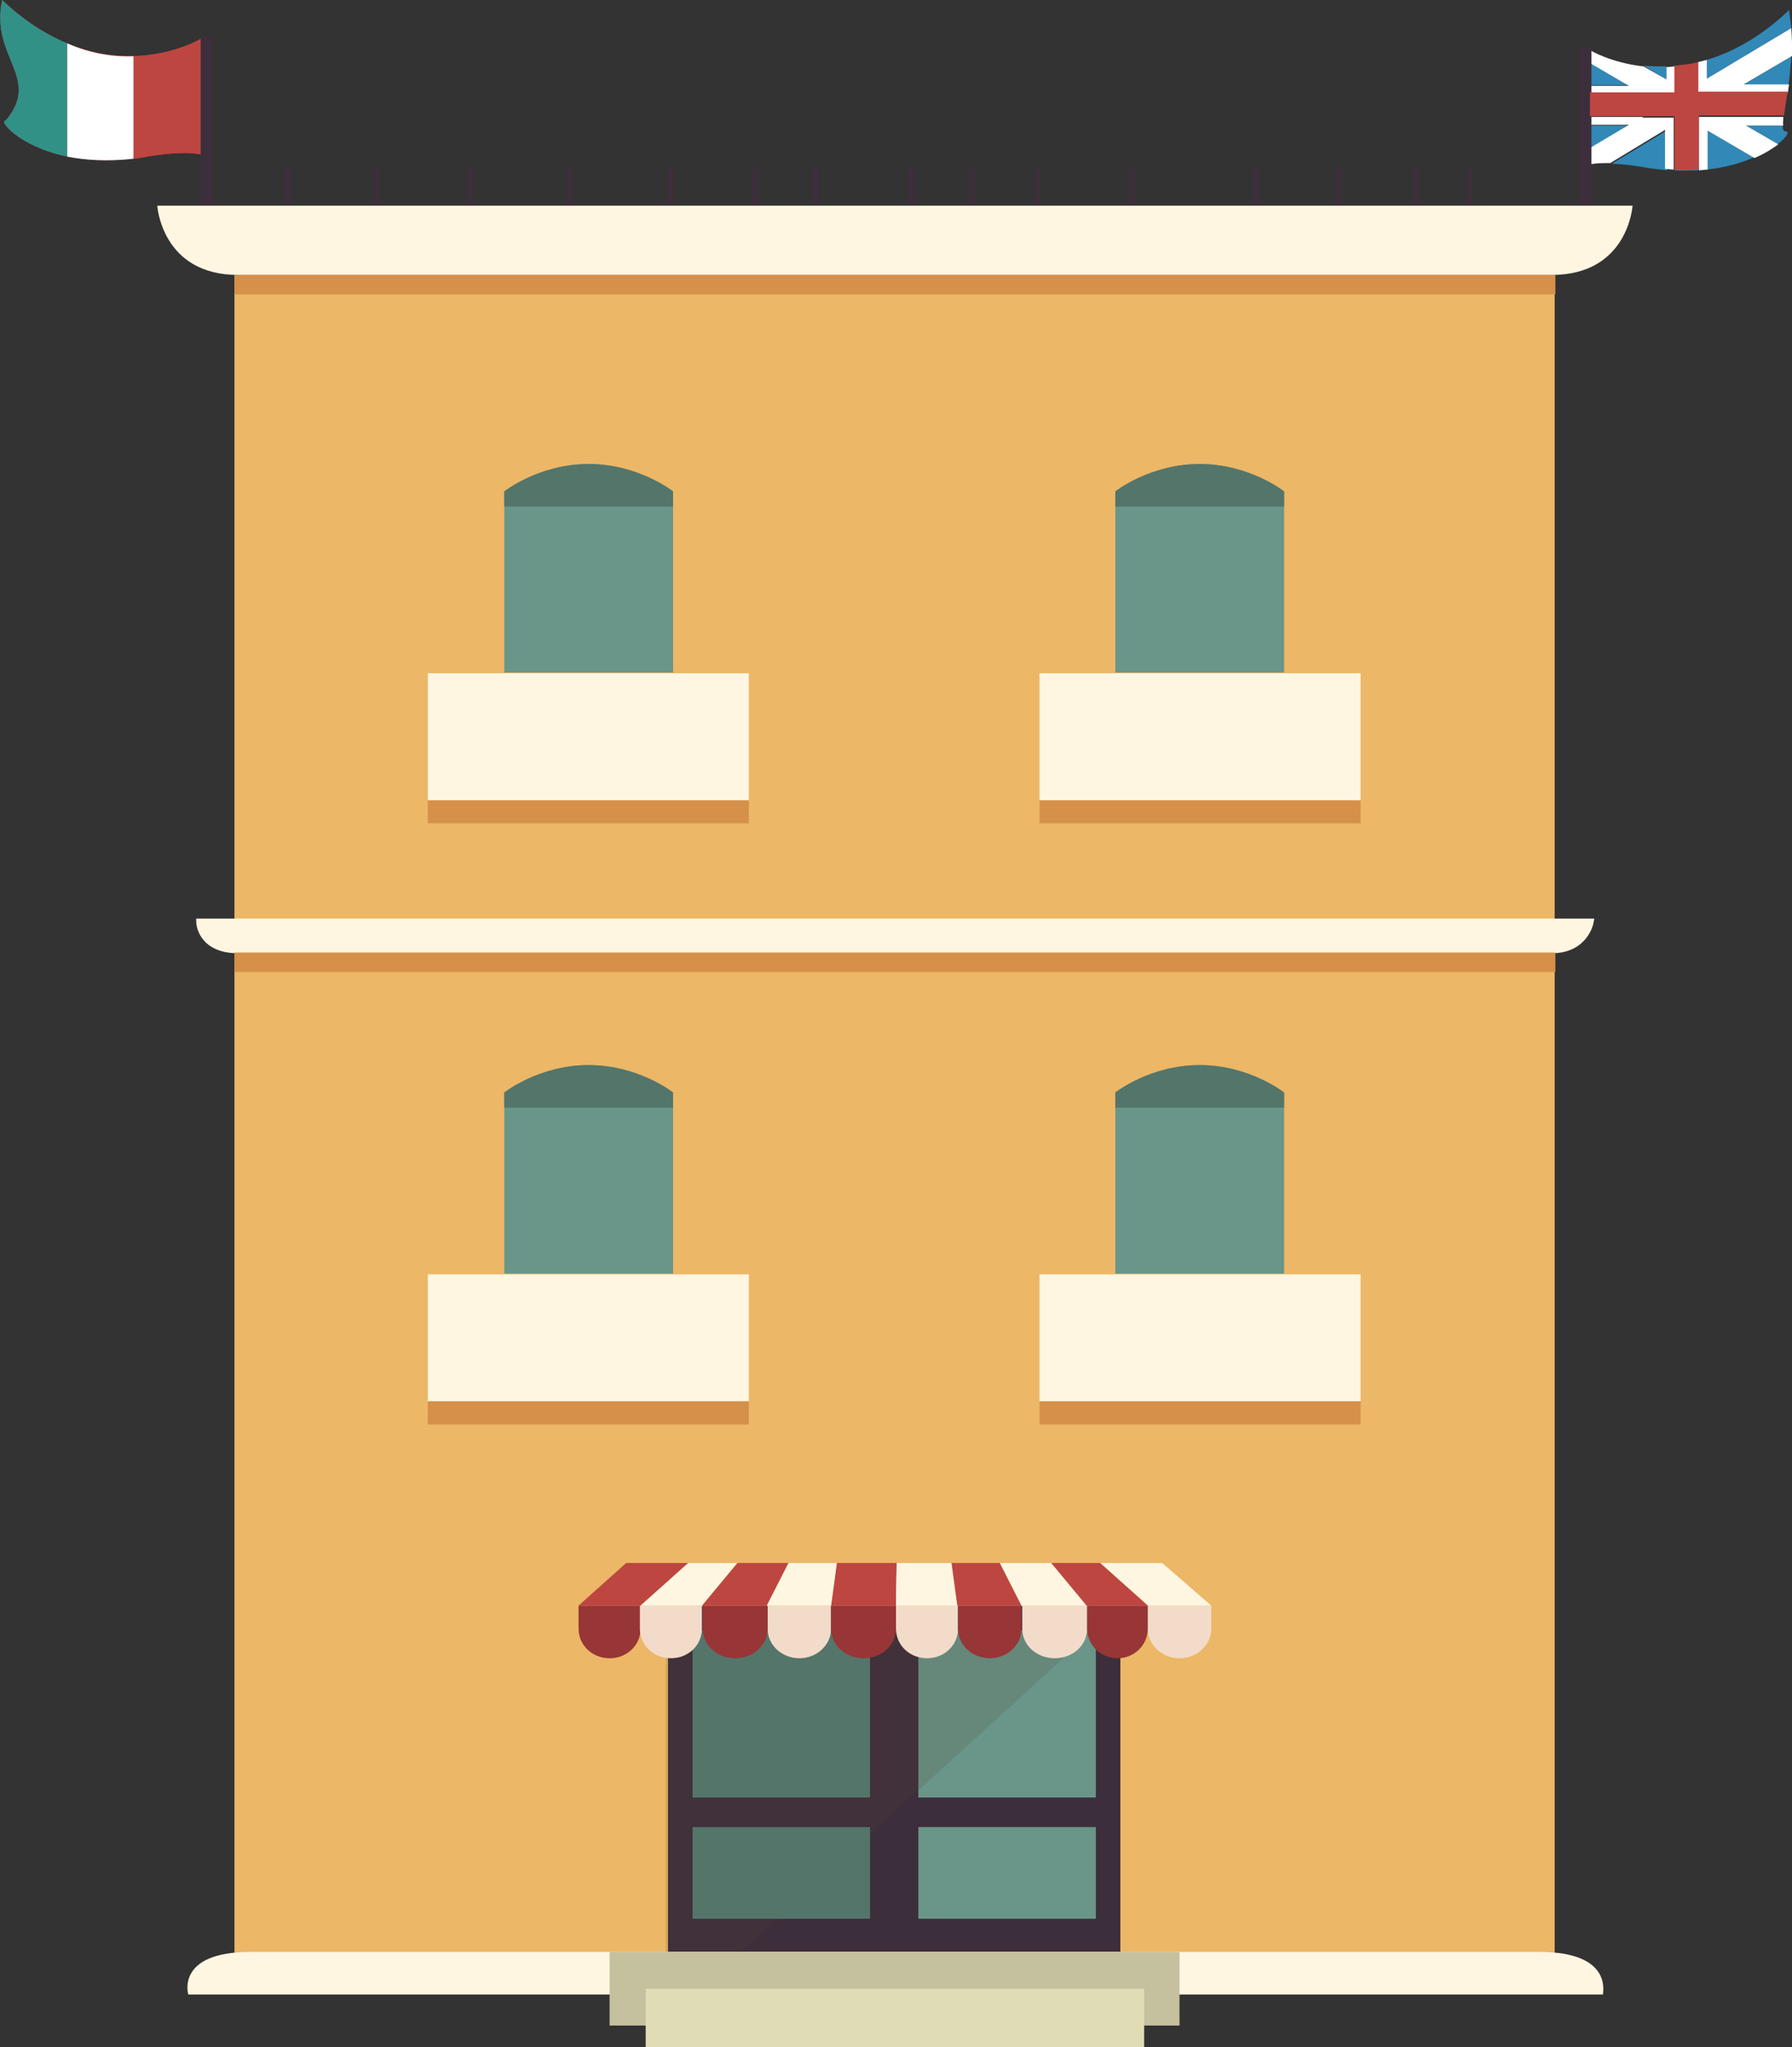 <?xml version="1.0" encoding="utf-8"?>
<!-- Generator: Adobe Illustrator 18.0.0, SVG Export Plug-In . SVG Version: 6.00 Build 0)  -->
<!DOCTYPE svg PUBLIC "-//W3C//DTD SVG 1.1//EN" "http://www.w3.org/Graphics/SVG/1.1/DTD/svg11.dtd">
<svg version="1.1" id="Layer_1" xmlns="http://www.w3.org/2000/svg" xmlns:xlink="http://www.w3.org/1999/xlink" x="0px" y="0px"
	 viewBox="0 0 248.4 283.7" enable-background="new 0 0 248.4 283.7" xml:space="preserve">
<rect x="0" y="0" width="248.4" height="283.7" fill="#333333" stroke="none"/>
<g>
	<g>
		<rect x="27.8" y="5.1" fill="#3D2E3B" width="1.7" height="26.8"/>
		<path fill="#BD4641" d="M27.8,5.4c0,0-13.3,8-27.5-5.4c-1.7,8,5.5,10.7,0.5,16.7c-1.6-0.1,5,7.5,19.6,5c3.6-0.6,6.1-0.6,7.4-0.3
			C27.8,16.7,27.8,5.4,27.8,5.4z"/>
	</g>
	<rect x="39.4" y="23.3" fill="#3D2E3B" width="0.9" height="7.5"/>
	<rect x="51.8" y="23.3" fill="#3D2E3B" width="0.9" height="7.5"/>
	<rect x="64.8" y="23.3" fill="#3D2E3B" width="0.9" height="7.5"/>
	<rect x="78.5" y="23.3" fill="#3D2E3B" width="0.9" height="7.5"/>
	<rect x="92.5" y="23.3" fill="#3D2E3B" width="0.9" height="7.5"/>
	<rect x="104.2" y="23.3" fill="#3D2E3B" width="0.9" height="7.5"/>
	<rect x="112.6" y="23.3" fill="#3D2E3B" width="0.9" height="7.5"/>
	<rect x="125.8" y="23.3" fill="#3D2E3B" width="0.9" height="7.5"/>
	<rect x="134.2" y="23.3" fill="#3D2E3B" width="0.9" height="7.5"/>
	<rect x="143.4" y="23.3" fill="#3D2E3B" width="0.9" height="7.5"/>
	<rect x="156.4" y="23.3" fill="#3D2E3B" width="0.9" height="7.5"/>
	<rect x="173.7" y="23.3" fill="#3D2E3B" width="0.9" height="7.5"/>
	<rect x="185.1" y="23.3" fill="#3D2E3B" width="0.9" height="7.5"/>
	<rect x="195.9" y="23.3" fill="#3D2E3B" width="0.9" height="7.5"/>
	<rect x="203.3" y="23.3" fill="#3D2E3B" width="0.9" height="7.5"/>
	<g>
		<polygon fill="#3288B7" points="220.5,20.6 225.8,17.4 220.5,17.4 		"/>
		<path fill="#3288B7" d="M246.4,20c1.3-1,1.7-1.8,1.1-1.8c-0.3,0-0.4-0.3-0.4-0.8h-5.2L246.4,20z"/>
		<polygon fill="#3288B7" points="220.5,8.6 220.5,11.8 225.8,11.8 		"/>
		<path fill="#3288B7" d="M231,9.2c-1.1,0-2.2,0-3.2-0.1L231,11V9.2z"/>
		<path fill="#3288B7" d="M248.3,3.9c-0.1-0.8-0.2-1.7-0.3-2.5c-3.9,3.7-7.8,5.8-11.4,6.9v2.6L248.3,3.9z"/>
		<path fill="#3288B7" d="M241.6,11.8h6.3c0.2-1.2,0.3-2.6,0.4-4L241.6,11.8z"/>
		<g>
			<path fill="#3288B7" d="M231,18.1l-7.6,4.6c1.2,0,2.8,0.2,4.6,0.5c1.1,0.2,2.1,0.3,3.1,0.4v-0.7V18.1z"/>
			<path fill="#3288B7" d="M232.1,23v0.6c1.2,0.1,2.3,0,3.3,0V23H232.1z"/>
			<path fill="#3288B7" d="M236.6,22.9v0.6c2.6-0.3,4.8-0.9,6.5-1.7l-6.5-3.8V22.9z"/>
			<path fill="#FFFFFF" d="M231,12.9h1.2v-1.2v-0.1V9.2c-0.4,0-0.8,0.1-1.2,0.1V11l-3.2-1.8c-4.5-0.5-7.3-2.2-7.3-2.2v1.8l5.3,3.1
				h-5.3v1.2h7.3H231z"/>
			<path fill="#FFFFFF" d="M248.3,3.9l-11.7,7V8.3c-0.4,0.1-0.8,0.2-1.2,0.3v3v0.1v1.2h1.2h3.1h8.1c0.1-0.4,0.1-0.8,0.2-1.2h-6.3
				l6.8-4C248.4,6.5,248.4,5.2,248.3,3.9z"/>
			<g>
				<path fill="#FFFFFF" d="M227.7,16.2h-7.3v1.1h5.4l-5.4,3.2v2.3c0.7-0.2,1.6-0.2,2.8-0.2l7.6-4.6v4.7v0.7c0.4,0,0.8,0.1,1.2,0.1
					V23v-0.1v-5.4v-0.1v-1.1H231H227.7z"/>
				<path fill="#FFFFFF" d="M247.2,16.2H240h-3.3h-1.2v1.1v0v5.5V23v0.6c0.4,0,0.8-0.1,1.2-0.1v-0.6v-4.8l6.5,3.8
					c1.4-0.6,2.5-1.3,3.3-1.9l-4.5-2.6h5.2C247.1,17.1,247.2,16.7,247.2,16.2z"/>
			</g>
		</g>
		<path fill="#3D2E3B" d="M220.5,6.6h-1h-0.6v1.1v0v25.7h1.7v-8.6v-0.6v-1.3v-2.3v-3.2v-1.1v-3.3v-1.2V8.6V6.9V6.6z"/>
		<path fill="#BD4641" d="M235.4,12.9V8.6c-1.1,0.3-2.2,0.4-3.3,0.5v3.7h-11.7v3.3h11.7v7.4c0,0,1.2,0.1,1.7,0.1s1.7-0.2,1.7-0.2
			v-7.4h11.8c0.1-0.9,0.3-2,0.5-3.3H235.4z"/>
	</g>
	<polygon fill="#ECB766" points="128.9,38.1 124.2,38.1 32.5,38.1 32.5,272.5 124.2,272.5 128.9,272.5 215.5,272.5 215.5,38.1 	"/>
	<path fill="#FFF6E1" d="M21.8,28.5c0,0,0.6,9.6,11.2,9.6c10.3,0,87.4,0,91,0c0.1,0,0.1,0,0.1,0c3.6,0,80.7,0,91,0
		c10.6,0,11.2-9.6,11.2-9.6H21.8z"/>
	<path fill="#FFF6E1" stroke="#FFF6E1" stroke-miterlimit="10" d="M27.7,127.8c0,0,0.1,3.8,5.3,3.8c10.3,0,87.4,0,91,0
		c0.1,0,0.1,0,0.1,0c3.6,0,80.7,0,91,0c4.6,0,5.3-3.8,5.3-3.8H27.7z"/>
	<polygon fill="#3D2E3B" points="125.1,222.6 124.1,222.6 92.6,222.6 92.6,270.5 124.1,270.5 125.1,270.5 155.3,270.5 155.3,222.6 	
		"/>
	<path fill="#FFF6E1" d="M213.4,270.5c-10.1,0-85.7,0-89.3,0c0,0-0.1,0-0.1,0c-3.6,0-79.2,0-89.3,0c-10.4,0-8.6,5.9-8.6,5.9h98h0.1
		h98C222.1,276.4,223.8,270.5,213.4,270.5z"/>
	<line fill="none" stroke="#FFFFFF" stroke-miterlimit="10" x1="124.5" y1="222.5" x2="124.2" y2="216.9"/>
	<rect x="127.3" y="225.9" fill="#699689" width="24.6" height="23.2"/>
	<rect x="127.3" y="253.2" fill="#699689" width="24.6" height="12.7"/>
	<linearGradient id="SVGID_1_" gradientUnits="userSpaceOnUse" x1="92.299" y1="246.577" x2="155.341" y2="246.577">
		<stop  offset="0" style="stop-color:#513D34"/>
		<stop  offset="1" style="stop-color:#523E35"/>
	</linearGradient>
	<polygon opacity="0.16" fill="url(#SVGID_1_)" points="102.7,270.5 92.3,270.5 92.3,222.6 155.3,222.6 	"/>
	<path fill="#699689" d="M69.9,176.5h23.4v-25.1c0,0-4.8-3.8-11.7-3.8s-11.7,3.8-11.7,3.8V176.5z"/>
	<path fill="#699689" d="M154.6,176.5H178v-25.1c0,0-4.8-3.8-11.7-3.8c-6.9,0-11.7,3.8-11.7,3.8V176.5z"/>
	<rect x="96" y="225.9" fill="#54756A" width="24.6" height="23.2"/>
	<rect x="96" y="253.2" fill="#54756A" width="24.6" height="12.7"/>
	<path fill="#983536" d="M88.8,222.5v3.2c0,2.3-1.9,4.1-4.3,4.1s-4.3-1.8-4.3-4.1h0v-3.2H88.8z"/>
	<path fill="#F2DBC9" d="M97.3,222.5v3.2c0,2.3-1.9,4.1-4.3,4.1s-4.3-1.8-4.3-4.1h0v-3.2H97.3z"/>
	<path fill="#F2DBC9" d="M115.2,222.5v3.2c0,2.3-2,4.1-4.4,4.1s-4.4-1.8-4.4-4.1h0v-3.2H115.2z"/>
	<path fill="#F2DBC9" d="M132.8,222.5v3.2c0,2.3-1.9,4.1-4.3,4.1s-4.3-1.8-4.3-4.1h0v-3.2H132.8z"/>
	<path fill="#F2DBC9" d="M150.7,222.5v3.2c0,2.3-2,4.1-4.5,4.1c-2.5,0-4.5-1.8-4.5-4.1h0v-3.2H150.7z"/>
	<path fill="#F2DBC9" d="M167.9,222.5v3.2c0,2.3-2,4.1-4.4,4.1s-4.4-1.8-4.4-4.1h0v-3.2H167.9z"/>
	<path fill="#983536" d="M106.4,222.5v3.2c0,2.3-2,4.1-4.5,4.1s-4.5-1.8-4.5-4.1h0v-3.2H106.4z"/>
	<path fill="#983536" d="M124.2,222.5v3.2c0,2.3-2,4.1-4.5,4.1c-2.5,0-4.5-1.8-4.5-4.1h0v-3.2H124.2z"/>
	<path fill="#983536" d="M141.6,222.5v3.2c0,2.3-2,4.1-4.4,4.1c-2.4,0-4.4-1.8-4.4-4.1h0v-3.2H141.6z"/>
	<path fill="#983536" d="M159.1,222.5v3.2c0,2.3-1.9,4.1-4.2,4.1s-4.2-1.8-4.2-4.1h0v-3.2H159.1z"/>
	<g>
		<polygon fill="#BD4641" points="102.2,216.6 97.3,222.5 106.3,222.5 109.3,216.6 		"/>
		<polygon fill="#BD4641" points="116,216.6 115.2,222.5 124.2,222.5 124.3,216.6 		"/>
		<polygon fill="#FFF6E1" points="109.3,216.6 106.3,222.5 115.2,222.5 116,216.6 		"/>
		<polygon fill="#BD4641" points="86.8,216.6 80.2,222.5 88.8,222.5 95.4,216.6 		"/>
		<polygon fill="#FFF6E1" points="95.4,216.6 88.8,222.5 97.3,222.5 102.2,216.6 		"/>
		<polygon fill="#FFF6E1" points="124.3,216.6 124.2,222.5 132.7,222.5 131.9,216.6 		"/>
		<polygon fill="#FFF6E1" points="167.9,222.5 161.1,216.6 152.5,216.6 159.1,222.5 		"/>
		<polygon fill="#BD4641" points="152.5,216.6 145.7,216.6 150.6,222.5 159.1,222.5 		"/>
		<polygon fill="#BD4641" points="131.9,216.6 132.7,222.5 141.6,222.5 138.6,216.6 		"/>
		<polygon fill="#FFF6E1" points="138.6,216.6 141.6,222.5 150.6,222.5 145.7,216.6 		"/>
	</g>
	<rect x="32.5" y="38.1" fill="#D5904A" width="183.1" height="2.7"/>
	<rect x="32.5" y="132" fill="#D5904A" width="183.1" height="2.7"/>
	<path fill="#699689" d="M69.9,93.2h23.4V68.1c0,0-4.8-3.8-11.7-3.8s-11.7,3.8-11.7,3.8V93.2z"/>
	<path fill="#699689" d="M154.6,93.2H178V68.1c0,0-4.8-3.8-11.7-3.8c-6.9,0-11.7,3.8-11.7,3.8V93.2z"/>
	<g>
		<rect x="59.3" y="176.6" fill="#FFF6E1" width="44.5" height="17.6"/>
		<rect x="144.1" y="176.6" fill="#FFF6E1" width="44.5" height="17.6"/>
		<rect x="144.1" y="194.2" fill="#D5904A" width="44.5" height="3.2"/>
		<rect x="59.3" y="194.2" fill="#D5904A" width="44.5" height="3.2"/>
		<rect x="144.1" y="110.9" fill="#D5904A" width="44.5" height="3.2"/>
		<rect x="59.3" y="110.9" fill="#D5904A" width="44.5" height="3.2"/>
		<rect x="59.3" y="93.3" fill="#FFF6E1" width="44.5" height="17.6"/>
		<rect x="144.1" y="93.3" fill="#FFF6E1" width="44.5" height="17.6"/>
	</g>
	<rect x="84.5" y="270.5" fill="#C5C09D" width="79" height="10.2"/>
	<rect x="89.5" y="275.6" fill="#DFDCB6" width="69.1" height="8.1"/>
	<path fill="#54756A" d="M69.9,70.2h23.4v-2.1c0,0-4.8-3.8-11.7-3.8s-11.7,3.8-11.7,3.8V70.2z"/>
	<path fill="#54756A" d="M154.6,70.2H178v-2.1c0,0-4.8-3.8-11.7-3.8s-11.7,3.8-11.7,3.8V70.2z"/>
	<path fill="#54756A" d="M154.6,153.5H178v-2.1c0,0-4.8-3.8-11.7-3.8s-11.7,3.8-11.7,3.8V153.5z"/>
	<path fill="#54756A" d="M69.9,153.5h23.4v-2.1c0,0-4.8-3.8-11.7-3.8s-11.7,3.8-11.7,3.8V153.5z"/>
	<path fill="#BD4641" d="M27.8,21.4v-16c0,0-3.7,2.2-9.2,2.4V22c0.6-0.1,1.2-0.1,1.8-0.3C24,21.1,26.4,21.1,27.8,21.4z"/>
	<path fill="#FFFFFF" d="M9.3,6v15.7c2.5,0.5,5.6,0.7,9.2,0.3V7.8C15.8,7.9,12.7,7.5,9.3,6z"/>
	<path fill="#319187" d="M0.3,0c-1.7,8,5.5,10.7,0.5,16.7c-1.1-0.1,1.8,3.6,8.5,5V6C6.4,4.8,3.3,2.9,0.3,0z"/>
	<polygon fill="#BD4641" points="232.1,17.4 232.2,17.4 232.1,17.4 	"/>
	<polygon fill="#BD4641" points="235.4,11.8 235.4,11.6 235.2,11.8 	"/>
	<polygon fill="#BD4641" points="232.3,11.8 232.1,11.6 232.1,11.8 	"/>
	<polygon fill="#BD4641" points="235.4,17.4 235.4,17.4 235.4,17.4 	"/>
	<polygon fill="#BD4641" points="236.6,14.7 237,14.5 236.6,14.3 	"/>
	<polygon fill="#BD4641" points="231,14.3 230.6,14.5 231,14.8 	"/>
	<polygon fill="#BD4641" points="235.4,13.6 235.4,12.9 234.3,12.9 	"/>
	<polygon fill="#BD4641" points="233.3,12.9 232.1,12.9 232.1,13.6 	"/>
</g>
</svg>

